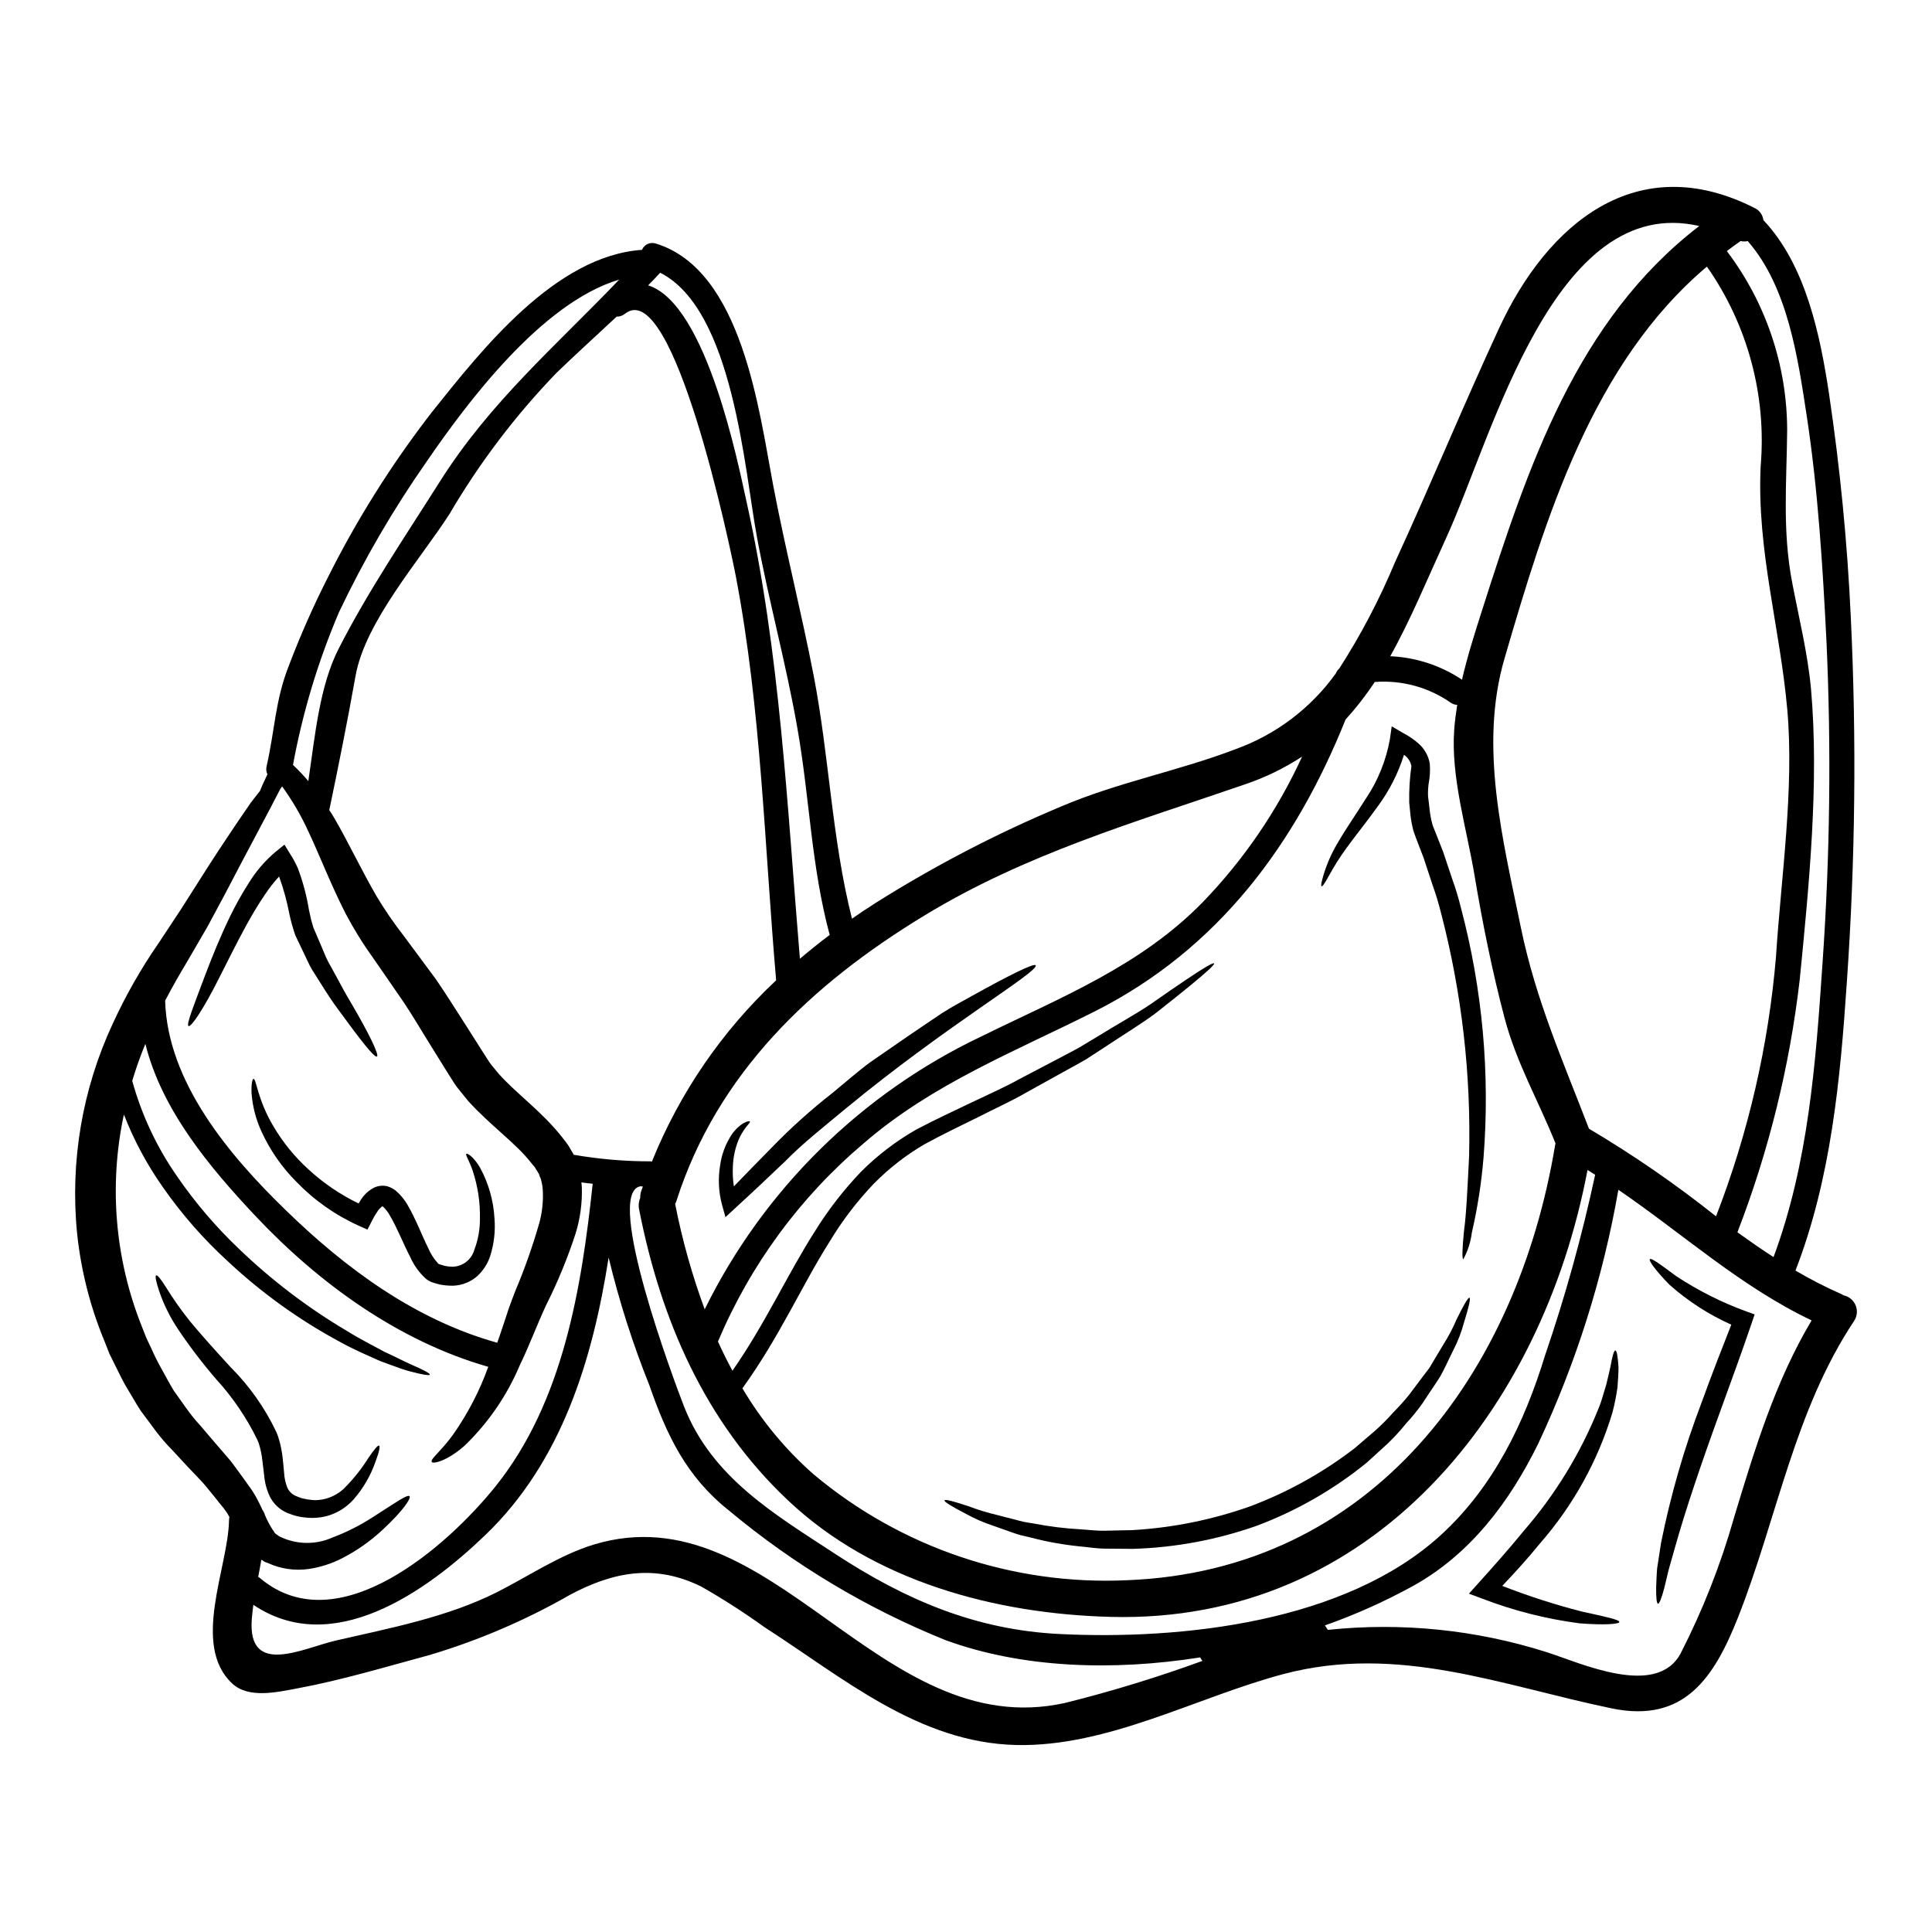 <?xml version="1.0" encoding="UTF-8"?>
<!-- Uploaded to: SVG Repo, www.svgrepo.com, Generator: SVG Repo Mixer Tools -->
<svg fill="#000000" width="800px" height="800px" version="1.1" viewBox="144 144 512 512" xmlns="http://www.w3.org/2000/svg">
 <g>
  <path d="m632.57 487.28c1.445 0.301 2.648 1.305 3.203 2.676 0.551 1.371 0.383 2.93-0.449 4.152-15.824 23.816-20.363 52.238-30.699 78.438-6.41 16.238-14.375 28.133-33.457 24.203-29.125-6.027-56.555-17.145-86.984-9.121-23.008 6.09-46.5 19.363-70.848 18.816-25.879-0.578-45.891-17.82-66.738-31.223h-0.004c-5.391-3.883-10.98-7.477-16.754-10.766-12.184-6.027-23.223-3.965-34.738 2.16-11.762 6.742-24.262 12.105-37.254 15.98-11.473 3.094-23.301 6.672-35 8.832-5.188 0.965-12.953 2.832-17.32-1.289-10.895-10.152-1.066-30.773-0.84-43.148h0.008c-0.004-0.324 0.027-0.648 0.094-0.969-0.191-0.355-0.395-0.707-0.578-1.031l-0.613-0.84-0.289-0.418-0.422-0.516c-0.578-0.707-1.18-1.422-1.738-2.16-1.18-1.418-2.363-2.965-3.578-4.328-1.254-1.324-2.543-2.676-3.832-4.027-1.355-1.453-2.707-2.938-4.094-4.418l-0.004 0.004c-1.504-1.535-2.914-3.156-4.219-4.863-1.355-1.84-2.754-3.676-4.125-5.547-1.355-2.062-2.254-3.766-3.449-5.703-1.129-1.77-2.16-4.027-3.223-6.121l-1.609-3.254-1.305-3.309c-3.801-9.137-6.254-18.777-7.281-28.617-1.898-19.039 1.363-38.242 9.445-55.586 3.402-7.422 7.445-14.535 12.086-21.254 2.027-3.094 4.027-6.09 5.926-8.957 1.84-2.871 3.578-5.641 5.285-8.312 3.316-5.254 6.512-10.09 9.344-14.277 1.418-2.062 2.738-3.996 3.965-5.801 0.836-1.094 1.645-2.125 2.418-3.094 0.547-1.387 1.223-2.832 1.969-4.379v-0.004c-0.32-0.66-0.398-1.414-0.223-2.129 2.191-9.57 2.254-17.465 5.93-26.746 2.977-7.84 6.367-15.523 10.152-23.008 7.793-15.613 17.109-30.422 27.809-44.211 13.113-16.406 32.613-41.328 55.59-42.902h-0.004c0.617-1.465 2.277-2.188 3.773-1.641 22.75 7.051 27.262 44.301 30.938 63.699 3.223 17.047 7.508 33.801 10.797 50.773 4.156 21.621 4.797 43.184 10.152 64.418 2.027-1.418 4.09-2.801 6.184-4.125h-0.004c15.695-9.898 32.188-18.473 49.309-25.637 15.047-6.41 31.031-9.375 46.207-15.176v-0.004c10.668-3.852 19.918-10.844 26.527-20.059 0.203-0.492 0.512-0.934 0.906-1.289 5.727-8.902 10.652-18.297 14.727-28.066 9.473-20.594 18.105-41.535 27.617-62.098 12.887-27.844 36.574-47.625 67.641-31.934 1.324 0.582 2.242 1.82 2.418 3.254 11.309 11.984 15.078 30.645 17.434 46.273h-0.004c2.91 19.57 4.824 39.273 5.738 59.039 1.547 32.266 1.191 64.598-1.066 96.824-1.738 25.812-4.188 51.957-13.598 76.246 3.938 2.316 8.004 4.406 12.184 6.25 0.184 0.086 0.375 0.215 0.57 0.316zm-5.606-87.719c2.012-28.559 2.367-57.207 1.062-85.805-1-19.723-2.223-39.754-5.188-59.297-2.363-15.434-4.965-34.285-15.66-46.562-0.641 0.129-1.301 0.121-1.938-0.031-0.031 0.031-0.062 0.094-0.125 0.125-1.18 0.809-2.32 1.676-3.484 2.547 10.344 13.652 15.953 30.309 15.984 47.438-0.125 13.855-1.32 26.715 1.355 40.539 1.77 9.281 4.094 18.625 4.965 28.066 2.191 24.848-0.547 52.301-2.996 77.113l-0.004 0.004c-2.652 22.895-8.195 45.363-16.5 66.867 3.148 2.254 6.297 4.481 9.57 6.574 9.219-24.824 11.184-51.312 12.957-77.578zm-12.312-1.996c1.355-21.109 4.863-44.441 2.996-65.547-1.969-21.98-8.09-42.184-7.059-64.387 1.617-18.781-3.426-37.535-14.238-52.977-30.391 25.652-42.797 66.707-53.656 103.91-6.797 23.297-0.395 48.047 4.379 71.375 3.938 19.078 11.184 35.383 18.016 53.172 11.746 6.961 22.996 14.719 33.676 23.223 8.551-22.047 13.902-45.207 15.887-68.77zm-11.121 148.62c5.481-18.078 10.895-36.027 20.562-52.27-18.785-8.926-34.16-22.973-51.207-34.609v-0.004c-4.062 23.281-11.211 45.918-21.254 67.309-7.543 15.352-17.949 29.262-33.191 37.703-7.481 4.106-15.281 7.598-23.328 10.441 0.254 0.395 0.516 0.789 0.789 1.18h-0.004c19.535-2.055 39.281-0.043 58 5.91 8.859 2.801 29.098 12.312 35.512 0.293l-0.004-0.004c5.879-11.492 10.609-23.531 14.129-35.949zm-9.211-342.29c-38.512-8.863-54.688 55.621-66.996 82.496-5.094 11.117-9.504 21.879-14.891 31.516 6.789 0.297 13.363 2.449 19.016 6.219 1.418-6.188 3.348-12.246 5.348-18.5 12.184-38.152 25.07-76.793 57.523-101.73zm-27.582 251.42-2.031-1.254c-12.02 63.609-56.844 120.26-126.35 118.43-30.613-0.789-62.871-9.41-85.625-30.969-21.91-20.688-33.641-47.793-39.359-77.02v-0.004c-0.223-1.012-0.121-2.07 0.293-3.023-0.016-0.578 0.059-1.156 0.223-1.711 0.16-0.453 0.324-0.871 0.484-1.324-0.262-0.031-0.516-0.031-0.742-0.062l-0.004 0.004c-0.016 0.016-0.039 0.027-0.062 0.031-9.402 2.211 9.16 51.805 11.77 58.457 7.41 18.719 23.816 28.34 40.09 38.988 18.469 12.082 37.062 20.074 59.359 21.172 32.418 1.609 75.73-3.062 101.06-26.23 13.953-12.762 22.141-29.715 27.617-47.625 5.367-15.676 9.801-31.656 13.273-47.855zm-10.605-7.894 0.098-0.395c-4.481-11.215-10.312-21.234-13.473-33.125-3.285-12.441-5.828-25.008-7.957-37.707-2.031-12.309-6.379-26.324-5.41-38.926 0.16-2.188 0.449-4.328 0.789-6.477h-0.004c-0.602-0.012-1.188-0.199-1.68-0.547-5.887-4.113-13.012-6.059-20.172-5.512-2.32 3.508-4.906 6.836-7.734 9.953-13.18 32.84-33.609 60.777-66.52 77.375-21.141 10.629-42.902 19.141-61.066 34.832-16.879 14.246-30.156 32.281-38.738 52.633 1.18 2.609 2.484 5.219 3.836 7.734 8.699-12.473 14.594-25.555 21.719-36.738h0.004c3.551-5.758 7.699-11.125 12.375-16.016 4.363-4.367 9.293-8.129 14.66-11.184 5.219-2.754 9.922-4.894 14.469-7.086 4.547-2.188 8.859-4.059 12.73-6.219 3.898-2.062 7.574-3.965 10.988-5.766 1.703-0.938 3.383-1.742 4.961-2.644 1.516-0.934 3-1.801 4.449-2.672 5.672-3.516 10.629-6.219 14.535-8.863 3.832-2.703 6.957-4.832 9.406-6.477 4.867-3.285 7.125-4.547 7.348-4.285 0.223 0.262-1.645 2.027-6.219 5.797-2.285 1.871-5.254 4.254-8.988 7.188-3.801 2.902-8.703 5.832-14.309 9.574-1.422 0.902-2.902 1.871-4.418 2.867-1.574 0.938-3.223 1.805-4.934 2.754-3.41 1.906-7.074 3.938-10.988 6.094-3.863 2.254-8.184 4.156-12.695 6.481-4.481 2.219-9.445 4.574-14.148 7.152v-0.004c-4.957 2.894-9.508 6.438-13.531 10.535-4.438 4.66-8.352 9.793-11.664 15.309-7.219 11.344-13.277 25.266-23.105 38.863 5.035 8.527 11.387 16.203 18.816 22.75 23.207 19.492 52.902 29.523 83.172 28.102 64.934-2.531 103.31-54.672 113.4-115.36zm-93.387-64.34c10.895-11.277 19.793-24.32 26.328-38.574-4.684 3.055-9.727 5.516-15.02 7.316-29.547 10.184-58.293 18.465-85.297 34.934-29.746 18.105-54.688 41.668-65.516 75.57-0.086 0.246-0.195 0.484-0.324 0.711 1.863 9.508 4.484 18.852 7.836 27.945 15.629-31.754 41.547-57.281 73.535-72.422 20.785-10.23 41.891-18.512 58.457-35.48zm-0.066 201.08c-0.254-0.273-0.461-0.59-0.609-0.934-23.223 3.672-47.211 2.836-67.414-4.543l-0.004 0.004c-20.867-8.406-40.285-20.031-57.551-34.449-11.215-8.926-16.406-19.883-21.012-33.129-4.414-11.008-8.023-22.32-10.797-33.852-4.254 27.16-12.438 54.105-32.668 73.535-15.887 15.273-40.574 32.609-61.484 18.5-0.16 1.254-0.324 2.547-0.418 3.832-1.129 15.406 13.695 7.609 22.266 5.641 14.277-3.285 29.453-6.156 42.668-12.793 8.41-4.254 16.754-9.957 25.875-12.699 47.113-14.082 75.406 52.848 124.58 42.051v0.008c12.379-3.082 24.582-6.816 36.566-11.188zm-106.7-186.08c2.547-2.16 5.191-4.285 7.894-6.316-4.965-18.562-5.25-36.062-8.605-55.043-2.965-16.926-7.543-33.48-10.668-50.383-3.316-17.887-6.297-60.297-25.652-70.062-1.031 1.156-2.125 2.254-3.188 3.348 15.562 4.863 23.973 47.953 26.035 57.137 8.965 40.191 10.773 80.523 14.184 121.32zm-6.297 5.703c-3.094-35.707-3.938-71.703-10.668-106.99-1.449-7.543-16.5-79.723-29.359-69.668h0.004c-0.637 0.52-1.434 0.801-2.258 0.789-5.316 4.996-10.699 9.84-15.949 14.922l0.004-0.004c-10.875 11.277-20.371 23.805-28.297 37.316-7.766 12.117-22.395 28.551-24.941 42.988-2.125 11.922-4.481 23.688-6.957 35.547 0.453 0.707 0.934 1.387 1.355 2.156 3.641 6.254 7.027 13.504 11.152 20.625h-0.008c2.199 3.664 4.621 7.195 7.25 10.566 2.738 3.707 5.574 7.531 8.504 11.473 2.801 4.062 5.512 8.473 8.379 12.891 1.355 2.156 2.754 4.328 4.156 6.543 0.707 1.062 1.418 2.285 2.125 3.223 0.676 0.789 1.355 1.609 2.031 2.449 4.801 5.379 11.441 9.957 16.855 16.887l1 1.285 0.223 0.324 0.129 0.16 0.324 0.484 0.355 0.645 0.707 1.18 0.004 0.004c0.062 0.152 0.137 0.305 0.223 0.445 6.731 1.164 13.543 1.746 20.371 1.742 0.121 0.02 0.238 0.051 0.352 0.098 7.352-18.234 18.598-34.645 32.949-48.082zm-48.629 53.922c-0.996-0.098-1.996-0.223-2.965-0.355l0.098 1.254 0.004 0.004c0.133 4.156-0.426 8.305-1.648 12.277-2.125 6.527-4.742 12.883-7.828 19.016-2.453 5.285-4.578 11.02-6.93 15.824v-0.004c-3.387 8.062-8.379 15.348-14.68 21.414-4.769 4.191-8.441 4.867-8.699 4.285-0.395-0.789 2.285-2.609 5.606-7.152 3.922-5.566 7.078-11.637 9.383-18.047-23.785-6.801-44.922-22.141-61.746-40.023-12.152-12.922-24.797-28.066-29.125-45.562-1.328 3.203-2.488 6.473-3.484 9.797 2.523 9.145 6.602 17.789 12.055 25.551 4.754 6.883 10.207 13.254 16.273 19.012 8.621 8.285 18.168 15.547 28.453 21.648 3.801 2.363 7.219 4.031 10.023 5.578 2.867 1.32 5.156 2.512 6.957 3.316 3.641 1.574 5.188 2.449 5.094 2.754-0.094 0.309-1.84 0.062-5.769-1-1.934-0.547-4.348-1.516-7.41-2.609-2.965-1.355-6.574-2.832-10.605-5.059h0.004c-10.824-5.82-20.844-13.023-29.809-21.43-6.406-5.856-12.145-12.406-17.109-19.527-4.227-5.992-7.707-12.473-10.367-19.305-4.027 18.777-2.371 38.332 4.754 56.168l1.18 2.996 1.324 2.801c0.844 1.926 1.793 3.809 2.832 5.641 1.031 1.84 2.16 3.996 3.094 5.512 1.129 1.574 2.254 3.191 3.352 4.723l0.004-0.004c1.129 1.605 2.367 3.137 3.703 4.574 1.324 1.547 2.609 3.094 3.902 4.578 1.355 1.574 2.707 3.148 4.027 4.672 1.223 1.547 2.254 3.094 3.387 4.578 0.547 0.789 1.062 1.512 1.609 2.254l0.395 0.547 0.484 0.707 0.871 1.418c0.676 1.223 1.258 2.418 1.773 3.543h-0.004c0.32 0.449 0.562 0.949 0.707 1.48 0.562 1.32 1.23 2.59 1.996 3.805 0.422 0.516 0.293 0.484 0.645 0.969l0.969 0.707 0.191 0.129 0.355 0.16v0.004c4.316 2.027 9.301 2.09 13.66 0.16 3.824-1.438 7.477-3.285 10.898-5.512 5.828-3.707 9.055-6.059 9.602-5.449 0.453 0.516-1.707 3.832-7.059 8.797v0.004c-3.305 3.106-7.039 5.723-11.086 7.766-2.703 1.355-5.609 2.269-8.605 2.707-3.648 0.52-7.371-0.016-10.727-1.547l-0.676-0.254-0.191-0.066-0.453-0.289-0.223-0.16-0.262-0.129c-0.254 1.516-0.547 3.031-0.84 4.543v-0.004c0.223 0.109 0.43 0.25 0.613 0.422 20.527 17.141 49.531-8.508 62.355-24.492 17.855-22.344 22.719-52.379 25.684-80.125zm-40.551-185.98c13.34-21.172 30.84-36.094 47.594-53.625-20.656 6.125-40.539 32.934-51.043 48.238v0.004c-8.832 12.617-16.594 25.953-23.203 39.863-5.551 13.012-9.645 26.594-12.203 40.504 1.434 1.352 2.793 2.785 4.062 4.289 1.77-11.891 2.934-25.137 8.055-35.125 7.82-15.309 17.551-29.625 26.738-44.148zm26.371 196.57c0.812-2.914 1.137-5.941 0.965-8.961-0.031-0.672-0.125-1.34-0.289-1.992l-0.227-0.938c-0.086-0.219-0.184-0.434-0.289-0.641-0.129-0.262-0.031-0.355-0.293-0.789l-0.738-1.18-0.293-0.484-0.031-0.062-0.191-0.223-0.789-0.938c-4.027-5.156-10.566-9.668-16.594-16.27l-2.996-3.707c-0.875-1.18-1.453-2.254-2.191-3.348-1.387-2.254-2.754-4.449-4.125-6.641-2.676-4.25-5.117-8.473-7.797-12.5-2.805-4.031-5.512-7.953-8.125-11.766v-0.008c-2.723-3.773-5.176-7.738-7.344-11.855-4.062-8.023-6.832-15.352-9.766-21.559-1.926-4.231-4.269-8.258-6.992-12.02-0.16 0.227-0.324 0.422-0.48 0.645-3.191 6.297-8.316 15.66-14.562 27.684-1.516 2.801-3.09 5.734-4.723 8.797-1.738 2.996-3.543 6.09-5.41 9.312-2.031 3.387-3.996 6.801-5.832 10.344 0.613 21.625 17.078 41.055 31.84 55.395 16.016 15.598 34.387 29.16 56.168 35.254 0.547-1.574 1.098-3.148 1.645-4.832 0.449-1.355 0.934-2.754 1.387-4.191 0.547-1.512 1.094-2.996 1.676-4.481h-0.008c2.496-5.883 4.629-11.906 6.394-18.047z"/>
  <path d="m609 492.33-0.789 2.32c-2.363 6.957-5.219 14.793-8.215 23.039-5.117 14.02-9.41 26.766-12.02 36.094-0.676 2.32-1.254 4.418-1.77 6.25-0.453 1.902-0.84 3.543-1.18 4.898-0.707 2.672-1.289 4.125-1.645 4.059-0.355-0.066-0.516-1.574-0.484-4.348 0.066-1.387 0.098-3.062 0.262-5.027 0.324-1.969 0.645-4.188 1.031-6.691l-0.004 0.004c2.531-12.641 6.109-25.047 10.699-37.09 2.707-7.512 5.449-14.469 7.926-20.785-5.992-2.676-11.535-6.262-16.434-10.629-3.769-3.863-5.512-6.41-5.156-6.734 0.418-0.395 2.867 1.453 6.957 4.481h0.004c5.82 3.844 12.07 6.992 18.625 9.379z"/>
  <path d="m572.92 506.27c0 1.418-0.098 3.223-0.262 5.285l0.004 0.004c-0.309 2.289-0.762 4.559-1.355 6.797-3.856 12.793-10.402 24.617-19.203 34.676-3.32 4.09-6.691 7.766-9.988 11.246 6.879 2.688 13.918 4.957 21.074 6.797 6.188 1.355 9.957 2.129 9.957 2.773 0 0.547-3.902 0.871-10.504 0.355h-0.004c-8.867-1.152-17.566-3.359-25.91-6.578l-3.449-1.285 2.547-2.836c3.867-4.281 7.992-8.922 12.051-13.887l0.004-0.004c8.34-9.621 15.016-20.566 19.754-32.383 0.934-2.254 1.418-4.383 2.031-6.254 0.449-1.871 0.84-3.481 1.125-4.801 0.484-2.754 0.906-4.281 1.289-4.281 0.387-0.004 0.648 1.559 0.84 4.375z"/>
  <path d="m531.16 384.57c5.715 21.57 7.742 43.953 5.992 66.199-0.551 6.691-1.586 13.336-3.094 19.879-0.309 2.473-1.074 4.867-2.254 7.059-0.395-0.062-0.293-2.707 0.16-7.379 0.641-4.641 0.934-11.438 1.355-19.785v-0.004c0.566-21.691-1.914-43.355-7.371-64.355-0.625-2.539-1.375-5.047-2.254-7.512-0.809-2.484-1.613-4.934-2.418-7.316-0.789-2.156-1.805-4.574-2.676-7.086-0.352-1.312-0.613-2.644-0.785-3.992-0.125-1.18-0.254-2.387-0.355-3.578-0.066-3.234 0.125-6.465 0.582-9.668-0.23-1.219-0.941-2.297-1.969-2.996-1.547 4.91-3.898 9.527-6.957 13.664-3.191 4.449-6.125 8.027-8.348 11.121v-0.004c-1.719 2.367-3.277 4.844-4.672 7.414-1 1.836-1.641 2.754-1.871 2.641-0.227-0.113-0.031-1.18 0.582-3.191 0.891-2.914 2.137-5.703 3.703-8.316 1.934-3.383 4.672-7.312 7.477-11.762l0.004 0.004c3.184-4.746 5.344-10.102 6.348-15.727l0.48-3.387 2.934 1.707v0.004c1.496 0.77 2.894 1.719 4.16 2.832 1.59 1.379 2.652 3.273 2.996 5.352 0.137 1.812 0.027 3.633-0.324 5.414-0.102 0.793-0.156 1.59-0.16 2.387-0.008 0.582 0.035 1.164 0.129 1.738l0.031 0.191c0.129 1.125 0.262 2.254 0.395 3.418 0.156 1.062 0.383 2.117 0.676 3.148 0.902 2.285 1.805 4.609 2.754 6.957 0.809 2.387 1.609 4.836 2.449 7.316v0.004c0.902 2.492 1.668 5.031 2.301 7.609z"/>
  <path d="m533.43 487.92c0.355 0.098-0.16 2.422-1.449 6.543v-0.004c-0.68 2.547-1.629 5.012-2.836 7.352-0.676 1.387-1.418 2.871-2.156 4.449-0.422 0.789-0.789 1.609-1.258 2.418-0.473 0.809-0.996 1.547-1.547 2.387-1.094 1.609-2.223 3.316-3.383 5.09l-0.004-0.008c-1.289 1.793-2.688 3.5-4.191 5.117-1.496 1.855-3.106 3.613-4.824 5.266-1.805 1.672-3.676 3.348-5.609 5.117v-0.004c-8.715 7.082-18.516 12.711-29.027 16.668-10.582 3.746-21.68 5.82-32.902 6.156-2.578-0.031-5.09-0.031-7.508-0.062s-4.801-0.453-7.086-0.645l0.004-0.004c-4.211-0.438-8.379-1.203-12.469-2.285-0.969-0.227-1.871-0.422-2.754-0.645-0.887-0.223-1.738-0.578-2.578-0.84-1.676-0.578-3.223-1.16-4.723-1.676h-0.004c-2.477-0.816-4.871-1.863-7.148-3.125-3.801-1.969-5.832-3.223-5.672-3.578 0.16-0.355 2.449 0.262 6.512 1.613h-0.004c2.406 0.918 4.871 1.668 7.379 2.254 1.418 0.355 2.965 0.789 4.574 1.18 0.84 0.223 1.645 0.449 2.516 0.641 0.871 0.191 1.77 0.293 2.707 0.453v0.004c4 0.785 8.047 1.289 12.117 1.516 2.191 0.125 4.449 0.449 6.766 0.395 2.316-0.055 4.723-0.129 7.188-0.16v-0.004c10.652-0.609 21.168-2.731 31.223-6.297 9.965-3.742 19.316-8.945 27.75-15.438 1.867-1.609 3.672-3.148 5.445-4.672 1.684-1.504 3.277-3.106 4.769-4.801 1.484-1.496 2.891-3.066 4.219-4.707 1.227-1.613 2.387-3.191 3.516-4.676 0.547-0.738 1.125-1.449 1.641-2.156s0.906-1.516 1.355-2.223l2.453-4.094h-0.004c1.379-2.152 2.574-4.414 3.574-6.766 1.855-3.781 3.059-5.875 3.43-5.75z"/>
  <path d="m418.46 399.82c0.969 1.641-23.59 15.887-50.332 37.957-5.703 4.769-11.344 9.152-15.984 13.922-4.801 4.578-9.25 8.766-13.246 12.406l-2.641 2.449-0.902-3.219c-0.922-3.422-1.098-7.008-0.512-10.504 0.363-2.648 1.262-5.191 2.641-7.481 0.867-1.5 2.082-2.769 3.539-3.703 0.996-0.516 1.574-0.613 1.703-0.453 0.129 0.16-0.289 0.645-0.965 1.449h0.004c-0.914 1.156-1.652 2.438-2.191 3.809-0.824 2.152-1.281 4.43-1.355 6.734-0.086 1.742 0 3.492 0.262 5.219 3.094-3.223 6.512-6.691 10.152-10.406h-0.004c5.016-5.164 10.375-9.977 16.047-14.406 3.418-2.801 6.641-5.672 9.988-8.121 3.418-2.363 6.691-4.641 9.84-6.801 3.148-2.16 6.156-4.156 8.957-6.059 2.836-1.84 5.641-3.285 8.156-4.703 10.078-5.609 16.461-8.734 16.844-8.09z"/>
  <path d="m275.04 466.84c0.277 3.371-0.105 6.766-1.125 9.988-0.656 2-1.797 3.805-3.324 5.258-1.789 1.617-4.094 2.555-6.504 2.641-1.203 0.016-2.402-0.094-3.578-0.324l-1.422-0.395c-0.797-0.215-1.543-0.586-2.188-1.098-1.773-1.598-3.191-3.551-4.156-5.734-1.969-3.769-3.484-7.797-5.481-11.152-0.434-0.777-0.98-1.496-1.613-2.125-0.09-0.094-0.199-0.172-0.32-0.223-0.512 0.367-0.949 0.824-1.289 1.355-0.559 0.809-1.055 1.656-1.484 2.539l-1.18 2.289-2.223-1-0.004 0.004c-6.223-2.797-11.859-6.754-16.598-11.668-3.812-3.816-6.922-8.277-9.184-13.176-1.52-3.246-2.434-6.738-2.707-10.312-0.094-2.484 0.223-3.769 0.516-3.801 0.789 0 1 5.348 5.254 12.531 2.516 4.273 5.664 8.145 9.336 11.48 3.961 3.641 8.434 6.68 13.277 9.02 0.191-0.32 0.355-0.641 0.578-0.965v0.004c0.867-1.387 2.09-2.512 3.543-3.258 1.078-0.496 2.293-0.621 3.449-0.352 0.957 0.277 1.84 0.773 2.578 1.445 1.082 0.988 2.008 2.129 2.754 3.387 2.387 4.125 3.801 8.09 5.543 11.566 0.629 1.496 1.512 2.871 2.609 4.062 0.262 0.191 0.066 0.125 0.395 0.223l1.387 0.418h-0.004c0.691 0.148 1.391 0.223 2.094 0.23 2.684-0.082 5.004-1.895 5.734-4.481 1.004-2.637 1.508-5.441 1.484-8.266 0.09-4.289-0.555-8.559-1.898-12.633-0.969-2.867-2-4.219-1.707-4.543 0.191-0.262 1.934 0.738 3.641 3.672h-0.004c2.25 4.125 3.555 8.699 3.82 13.391z"/>
  <path d="m244.46 527.11c0.32 0.191 0.031 1.645-0.906 4.125-1.266 3.699-3.234 7.117-5.797 10.07-1.969 2.231-4.566 3.812-7.449 4.543-1.613 0.383-3.277 0.504-4.926 0.355-1.801-0.117-3.57-0.543-5.227-1.258-2.012-0.84-3.66-2.379-4.637-4.328-0.84-1.773-1.355-3.684-1.512-5.641-0.227-1.738-0.395-3.418-0.613-4.996-0.129-0.809-0.293-1.574-0.453-2.223-0.188-0.789-0.449-1.555-0.789-2.289-2.82-5.781-6.457-11.133-10.797-15.887-3.637-4.207-7.016-8.633-10.117-13.246-2.125-3.156-3.828-6.582-5.059-10.184-0.84-2.512-1.129-3.996-0.789-4.156 0.344-0.16 1.258 1 2.676 3.254v0.004c1.902 3.078 3.988 6.035 6.25 8.859 2.934 3.543 6.574 7.609 10.797 12.203v-0.004c4.977 4.973 9.066 10.762 12.086 17.117 0.391 0.887 0.703 1.809 0.938 2.754 0.289 1.062 0.449 2.031 0.609 2.934 0.262 1.871 0.395 3.641 0.547 5.219 0.07 1.352 0.363 2.68 0.867 3.934 0.43 0.945 1.188 1.699 2.133 2.125 0.543 0.246 1.102 0.465 1.672 0.648 0.613 0.098 1.355 0.324 1.805 0.355v-0.004c1.184 0.215 2.394 0.215 3.578 0 2.144-0.387 4.133-1.375 5.734-2.844 2.512-2.492 4.727-5.266 6.602-8.266 1.484-2.176 2.453-3.34 2.777-3.176z"/>
  <path d="m236.88 409.52c4.996 8.473 7.668 14.145 7.023 14.469-0.676 0.395-4.379-4.379-10.234-12.406-1.484-1.969-3-4.285-4.609-6.863-0.809-1.254-1.609-2.578-2.481-3.938-0.789-1.387-1.387-2.832-2.129-4.328l-2.156-4.512c-0.633-1.816-1.16-3.664-1.574-5.543-0.645-3.441-1.566-6.824-2.758-10.117-1.391 1.52-2.664 3.144-3.801 4.863-1.805 2.644-3.387 5.348-4.836 7.961-2.867 5.25-5.25 10.184-7.344 14.242-4.125 8.219-7.379 12.957-8.027 12.566-0.645-0.391 1.418-5.512 4.641-14.082 1.645-4.281 3.672-9.406 6.379-14.984 1.438-2.957 3.039-5.828 4.801-8.602 1.934-3.199 4.371-6.062 7.219-8.477l2.387-1.934 1.516 2.481c0.793 1.219 1.484 2.504 2.062 3.84 1.344 3.586 2.324 7.301 2.934 11.082 0.191 0.84 0.395 1.676 0.547 2.481 0.223 0.711 0.418 1.422 0.609 2.098 0.676 1.574 1.324 3.094 1.969 4.606s1.223 3 1.902 4.352c0.738 1.32 1.418 2.578 2.094 3.801 1.32 2.465 2.574 4.82 3.867 6.945z"/>
 </g>
</svg>